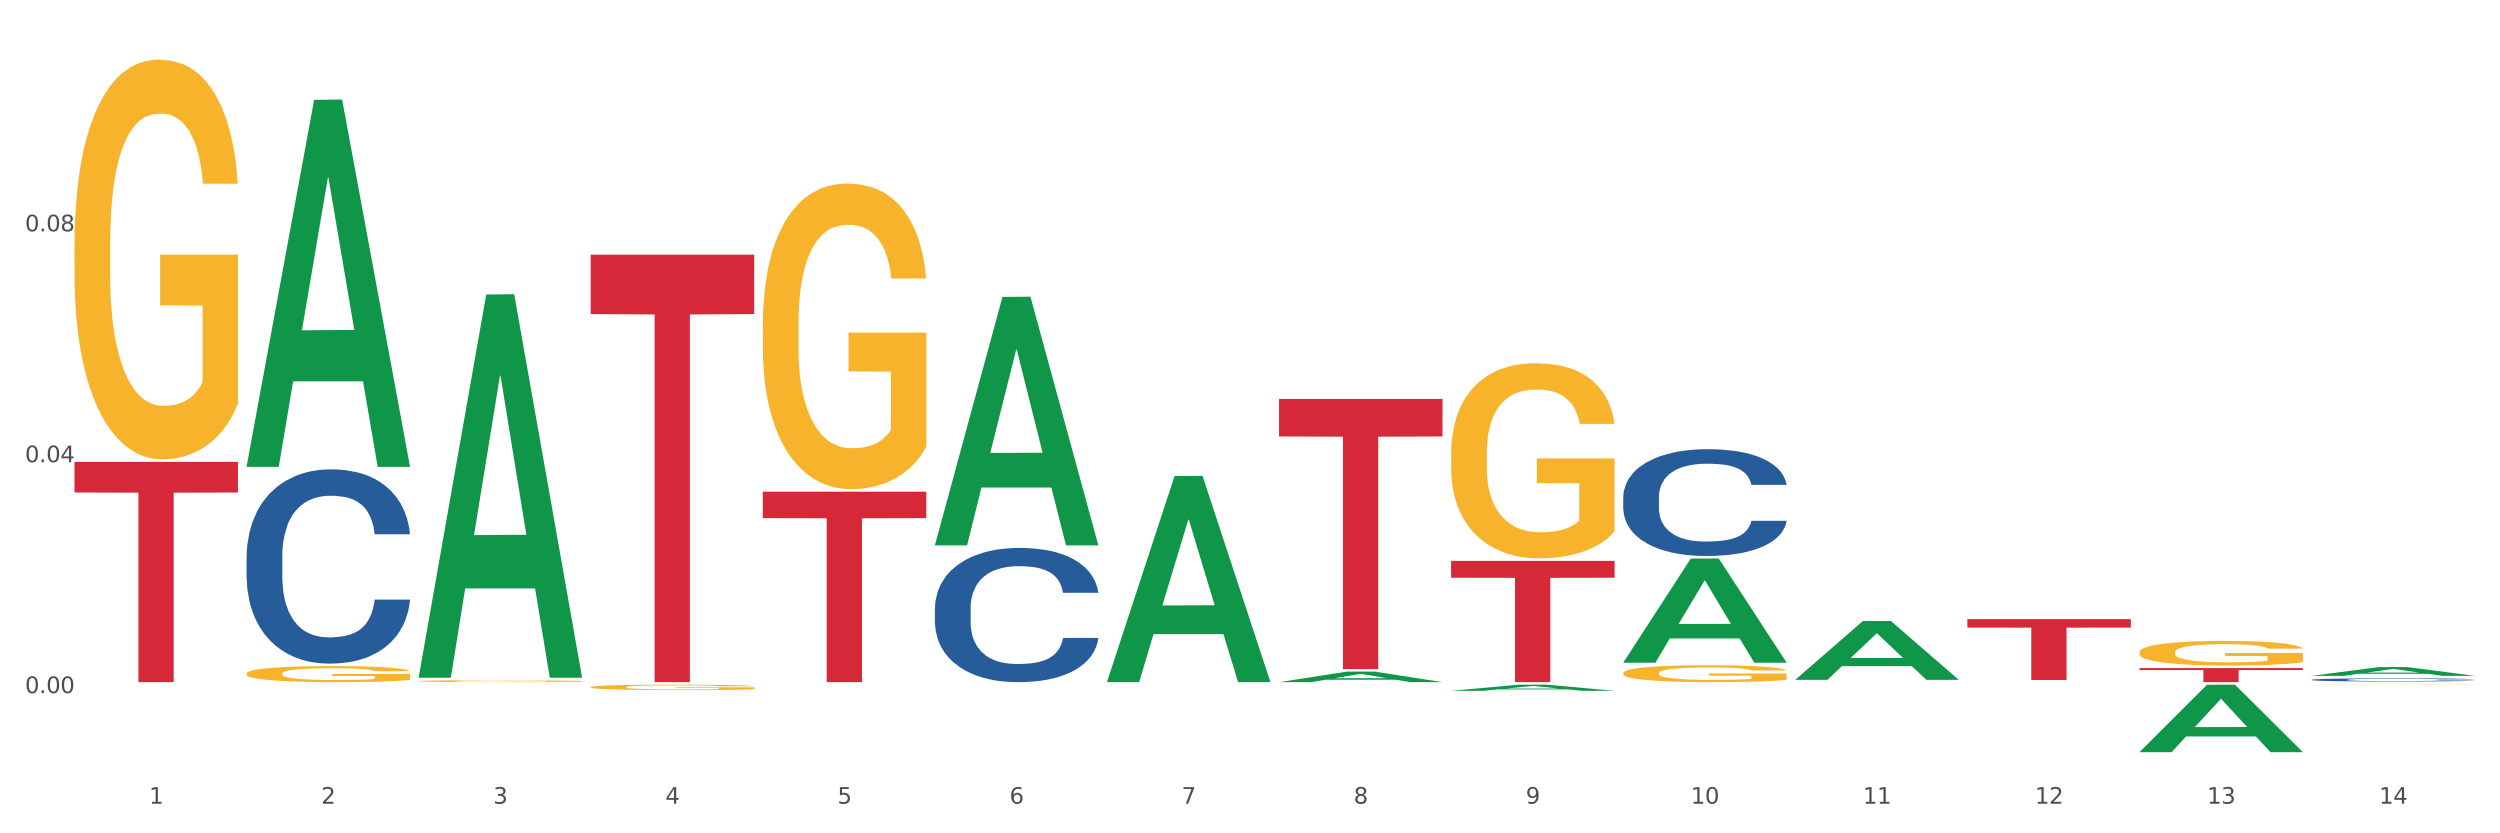<?xml version="1.0" encoding="utf-8" standalone="no"?>
<!DOCTYPE svg PUBLIC "-//W3C//DTD SVG 1.1//EN"
  "http://www.w3.org/Graphics/SVG/1.1/DTD/svg11.dtd">
<svg xmlns:xlink="http://www.w3.org/1999/xlink" width="1080pt" height="360pt" viewBox="0 0 1080 360" xmlns="http://www.w3.org/2000/svg" version="1.1">
 <rect x="0" y="0" width="1080" height="360" fill="#333333" stroke="none"/>
 <defs>
  <style type="text/css">*{stroke-linejoin: round; stroke-linecap: butt}</style>
 </defs>
 <g id="figure_1">
  <g id="patch_1">
   <path d="M 0 360 
L 1080 360 
L 1080 0 
L 0 0 
z
" style="fill: #ffffff; stroke: #ffffff; stroke-linejoin: miter"/>
  </g>
  <g id="axes_1">
   <g id="matplotlib.axis_1">
    <g id="xtick_1">
     <g id="text_1">
      <!-- 1 -->
      <g style="fill: #4d4d4d" transform="translate(64.432 347.204) scale(0.096 -0.096)">
       <defs>
        <path id="DejaVuSans-31" d="M 794 531 
L 1825 531 
L 1825 4091 
L 703 3866 
L 703 4441 
L 1819 4666 
L 2450 4666 
L 2450 531 
L 3481 531 
L 3481 0 
L 794 0 
L 794 531 
z
" transform="scale(0.016)"/>
       </defs>
       <use xlink:href="#DejaVuSans-31"/>
      </g>
     </g>
    </g>
    <g id="xtick_2">
     <g id="text_2">
      <!-- 2 -->
      <g style="fill: #4d4d4d" transform="translate(138.771 347.204) scale(0.096 -0.096)">
       <defs>
        <path id="DejaVuSans-32" d="M 1228 531 
L 3431 531 
L 3431 0 
L 469 0 
L 469 531 
Q 828 903 1448 1529 
Q 2069 2156 2228 2338 
Q 2531 2678 2651 2914 
Q 2772 3150 2772 3378 
Q 2772 3750 2511 3984 
Q 2250 4219 1831 4219 
Q 1534 4219 1204 4116 
Q 875 4013 500 3803 
L 500 4441 
Q 881 4594 1212 4672 
Q 1544 4750 1819 4750 
Q 2544 4750 2975 4387 
Q 3406 4025 3406 3419 
Q 3406 3131 3298 2873 
Q 3191 2616 2906 2266 
Q 2828 2175 2409 1742 
Q 1991 1309 1228 531 
z
" transform="scale(0.016)"/>
       </defs>
       <use xlink:href="#DejaVuSans-32"/>
      </g>
     </g>
    </g>
    <g id="xtick_3">
     <g id="text_3">
      <!-- 3 -->
      <g style="fill: #4d4d4d" transform="translate(213.109 347.204) scale(0.096 -0.096)">
       <defs>
        <path id="DejaVuSans-33" d="M 2597 2516 
Q 3050 2419 3304 2112 
Q 3559 1806 3559 1356 
Q 3559 666 3084 287 
Q 2609 -91 1734 -91 
Q 1441 -91 1130 -33 
Q 819 25 488 141 
L 488 750 
Q 750 597 1062 519 
Q 1375 441 1716 441 
Q 2309 441 2620 675 
Q 2931 909 2931 1356 
Q 2931 1769 2642 2001 
Q 2353 2234 1838 2234 
L 1294 2234 
L 1294 2753 
L 1863 2753 
Q 2328 2753 2575 2939 
Q 2822 3125 2822 3475 
Q 2822 3834 2567 4026 
Q 2313 4219 1838 4219 
Q 1578 4219 1281 4162 
Q 984 4106 628 3988 
L 628 4550 
Q 988 4650 1302 4700 
Q 1616 4750 1894 4750 
Q 2613 4750 3031 4423 
Q 3450 4097 3450 3541 
Q 3450 3153 3228 2886 
Q 3006 2619 2597 2516 
z
" transform="scale(0.016)"/>
       </defs>
       <use xlink:href="#DejaVuSans-33"/>
      </g>
     </g>
    </g>
    <g id="xtick_4">
     <g id="text_4">
      <!-- 4 -->
      <g style="fill: #4d4d4d" transform="translate(287.448 347.204) scale(0.096 -0.096)">
       <defs>
        <path id="DejaVuSans-34" d="M 2419 4116 
L 825 1625 
L 2419 1625 
L 2419 4116 
z
M 2253 4666 
L 3047 4666 
L 3047 1625 
L 3713 1625 
L 3713 1100 
L 3047 1100 
L 3047 0 
L 2419 0 
L 2419 1100 
L 313 1100 
L 313 1709 
L 2253 4666 
z
" transform="scale(0.016)"/>
       </defs>
       <use xlink:href="#DejaVuSans-34"/>
      </g>
     </g>
    </g>
    <g id="xtick_5">
     <g id="text_5">
      <!-- 5 -->
      <g style="fill: #4d4d4d" transform="translate(361.787 347.204) scale(0.096 -0.096)">
       <defs>
        <path id="DejaVuSans-35" d="M 691 4666 
L 3169 4666 
L 3169 4134 
L 1269 4134 
L 1269 2991 
Q 1406 3038 1543 3061 
Q 1681 3084 1819 3084 
Q 2600 3084 3056 2656 
Q 3513 2228 3513 1497 
Q 3513 744 3044 326 
Q 2575 -91 1722 -91 
Q 1428 -91 1123 -41 
Q 819 9 494 109 
L 494 744 
Q 775 591 1075 516 
Q 1375 441 1709 441 
Q 2250 441 2565 725 
Q 2881 1009 2881 1497 
Q 2881 1984 2565 2268 
Q 2250 2553 1709 2553 
Q 1456 2553 1204 2497 
Q 953 2441 691 2322 
L 691 4666 
z
" transform="scale(0.016)"/>
       </defs>
       <use xlink:href="#DejaVuSans-35"/>
      </g>
     </g>
    </g>
    <g id="xtick_6">
     <g id="text_6">
      <!-- 6 -->
      <g style="fill: #4d4d4d" transform="translate(436.125 347.204) scale(0.096 -0.096)">
       <defs>
        <path id="DejaVuSans-36" d="M 2113 2584 
Q 1688 2584 1439 2293 
Q 1191 2003 1191 1497 
Q 1191 994 1439 701 
Q 1688 409 2113 409 
Q 2538 409 2786 701 
Q 3034 994 3034 1497 
Q 3034 2003 2786 2293 
Q 2538 2584 2113 2584 
z
M 3366 4563 
L 3366 3988 
Q 3128 4100 2886 4159 
Q 2644 4219 2406 4219 
Q 1781 4219 1451 3797 
Q 1122 3375 1075 2522 
Q 1259 2794 1537 2939 
Q 1816 3084 2150 3084 
Q 2853 3084 3261 2657 
Q 3669 2231 3669 1497 
Q 3669 778 3244 343 
Q 2819 -91 2113 -91 
Q 1303 -91 875 529 
Q 447 1150 447 2328 
Q 447 3434 972 4092 
Q 1497 4750 2381 4750 
Q 2619 4750 2861 4703 
Q 3103 4656 3366 4563 
z
" transform="scale(0.016)"/>
       </defs>
       <use xlink:href="#DejaVuSans-36"/>
      </g>
     </g>
    </g>
    <g id="xtick_7">
     <g id="text_7">
      <!-- 7 -->
      <g style="fill: #4d4d4d" transform="translate(510.464 347.204) scale(0.096 -0.096)">
       <defs>
        <path id="DejaVuSans-37" d="M 525 4666 
L 3525 4666 
L 3525 4397 
L 1831 0 
L 1172 0 
L 2766 4134 
L 525 4134 
L 525 4666 
z
" transform="scale(0.016)"/>
       </defs>
       <use xlink:href="#DejaVuSans-37"/>
      </g>
     </g>
    </g>
    <g id="xtick_8">
     <g id="text_8">
      <!-- 8 -->
      <g style="fill: #4d4d4d" transform="translate(584.803 347.204) scale(0.096 -0.096)">
       <defs>
        <path id="DejaVuSans-38" d="M 2034 2216 
Q 1584 2216 1326 1975 
Q 1069 1734 1069 1313 
Q 1069 891 1326 650 
Q 1584 409 2034 409 
Q 2484 409 2743 651 
Q 3003 894 3003 1313 
Q 3003 1734 2745 1975 
Q 2488 2216 2034 2216 
z
M 1403 2484 
Q 997 2584 770 2862 
Q 544 3141 544 3541 
Q 544 4100 942 4425 
Q 1341 4750 2034 4750 
Q 2731 4750 3128 4425 
Q 3525 4100 3525 3541 
Q 3525 3141 3298 2862 
Q 3072 2584 2669 2484 
Q 3125 2378 3379 2068 
Q 3634 1759 3634 1313 
Q 3634 634 3220 271 
Q 2806 -91 2034 -91 
Q 1263 -91 848 271 
Q 434 634 434 1313 
Q 434 1759 690 2068 
Q 947 2378 1403 2484 
z
M 1172 3481 
Q 1172 3119 1398 2916 
Q 1625 2713 2034 2713 
Q 2441 2713 2670 2916 
Q 2900 3119 2900 3481 
Q 2900 3844 2670 4047 
Q 2441 4250 2034 4250 
Q 1625 4250 1398 4047 
Q 1172 3844 1172 3481 
z
" transform="scale(0.016)"/>
       </defs>
       <use xlink:href="#DejaVuSans-38"/>
      </g>
     </g>
    </g>
    <g id="xtick_9">
     <g id="text_9">
      <!-- 9 -->
      <g style="fill: #4d4d4d" transform="translate(659.142 347.204) scale(0.096 -0.096)">
       <defs>
        <path id="DejaVuSans-39" d="M 703 97 
L 703 672 
Q 941 559 1184 500 
Q 1428 441 1663 441 
Q 2288 441 2617 861 
Q 2947 1281 2994 2138 
Q 2813 1869 2534 1725 
Q 2256 1581 1919 1581 
Q 1219 1581 811 2004 
Q 403 2428 403 3163 
Q 403 3881 828 4315 
Q 1253 4750 1959 4750 
Q 2769 4750 3195 4129 
Q 3622 3509 3622 2328 
Q 3622 1225 3098 567 
Q 2575 -91 1691 -91 
Q 1453 -91 1209 -44 
Q 966 3 703 97 
z
M 1959 2075 
Q 2384 2075 2632 2365 
Q 2881 2656 2881 3163 
Q 2881 3666 2632 3958 
Q 2384 4250 1959 4250 
Q 1534 4250 1286 3958 
Q 1038 3666 1038 3163 
Q 1038 2656 1286 2365 
Q 1534 2075 1959 2075 
z
" transform="scale(0.016)"/>
       </defs>
       <use xlink:href="#DejaVuSans-39"/>
      </g>
     </g>
    </g>
    <g id="xtick_10">
     <g id="text_10">
      <!-- 10 -->
      <g style="fill: #4d4d4d" transform="translate(730.426 347.204) scale(0.096 -0.096)">
       <defs>
        <path id="DejaVuSans-30" d="M 2034 4250 
Q 1547 4250 1301 3770 
Q 1056 3291 1056 2328 
Q 1056 1369 1301 889 
Q 1547 409 2034 409 
Q 2525 409 2770 889 
Q 3016 1369 3016 2328 
Q 3016 3291 2770 3770 
Q 2525 4250 2034 4250 
z
M 2034 4750 
Q 2819 4750 3233 4129 
Q 3647 3509 3647 2328 
Q 3647 1150 3233 529 
Q 2819 -91 2034 -91 
Q 1250 -91 836 529 
Q 422 1150 422 2328 
Q 422 3509 836 4129 
Q 1250 4750 2034 4750 
z
" transform="scale(0.016)"/>
       </defs>
       <use xlink:href="#DejaVuSans-31"/>
       <use xlink:href="#DejaVuSans-30" transform="translate(63.623 0)"/>
      </g>
     </g>
    </g>
    <g id="xtick_11">
     <g id="text_11">
      <!-- 11 -->
      <g style="fill: #4d4d4d" transform="translate(804.765 347.204) scale(0.096 -0.096)">
       <use xlink:href="#DejaVuSans-31"/>
       <use xlink:href="#DejaVuSans-31" transform="translate(63.623 0)"/>
      </g>
     </g>
    </g>
    <g id="xtick_12">
     <g id="text_12">
      <!-- 12 -->
      <g style="fill: #4d4d4d" transform="translate(879.104 347.204) scale(0.096 -0.096)">
       <use xlink:href="#DejaVuSans-31"/>
       <use xlink:href="#DejaVuSans-32" transform="translate(63.623 0)"/>
      </g>
     </g>
    </g>
    <g id="xtick_13">
     <g id="text_13">
      <!-- 13 -->
      <g style="fill: #4d4d4d" transform="translate(953.442 347.204) scale(0.096 -0.096)">
       <use xlink:href="#DejaVuSans-31"/>
       <use xlink:href="#DejaVuSans-33" transform="translate(63.623 0)"/>
      </g>
     </g>
    </g>
    <g id="xtick_14">
     <g id="text_14">
      <!-- 14 -->
      <g style="fill: #4d4d4d" transform="translate(1027.781 347.204) scale(0.096 -0.096)">
       <use xlink:href="#DejaVuSans-31"/>
       <use xlink:href="#DejaVuSans-34" transform="translate(63.623 0)"/>
      </g>
     </g>
    </g>
    <g id="xtick_15"/>
    <g id="xtick_16"/>
    <g id="xtick_17"/>
    <g id="xtick_18"/>
    <g id="xtick_19"/>
    <g id="xtick_20"/>
    <g id="xtick_21"/>
    <g id="xtick_22"/>
    <g id="xtick_23"/>
    <g id="xtick_24"/>
    <g id="xtick_25"/>
    <g id="xtick_26"/>
    <g id="xtick_27"/>
   </g>
   <g id="matplotlib.axis_2">
    <g id="ytick_1">
     <g id="text_15">
      <!-- 0.00 -->
      <g style="fill: #4d4d4d" transform="translate(10.8 299.419) scale(0.096 -0.096)">
       <defs>
        <path id="DejaVuSans-2e" d="M 684 794 
L 1344 794 
L 1344 0 
L 684 0 
L 684 794 
z
" transform="scale(0.016)"/>
       </defs>
       <use xlink:href="#DejaVuSans-30"/>
       <use xlink:href="#DejaVuSans-2e" transform="translate(63.623 0)"/>
       <use xlink:href="#DejaVuSans-30" transform="translate(95.41 0)"/>
       <use xlink:href="#DejaVuSans-30" transform="translate(159.033 0)"/>
      </g>
     </g>
    </g>
    <g id="ytick_2">
     <g id="text_16">
      <!-- 0.04 -->
      <g style="fill: #4d4d4d" transform="translate(10.8 199.677) scale(0.096 -0.096)">
       <use xlink:href="#DejaVuSans-30"/>
       <use xlink:href="#DejaVuSans-2e" transform="translate(63.623 0)"/>
       <use xlink:href="#DejaVuSans-30" transform="translate(95.41 0)"/>
       <use xlink:href="#DejaVuSans-34" transform="translate(159.033 0)"/>
      </g>
     </g>
    </g>
    <g id="ytick_3">
     <g id="text_17">
      <!-- 0.08 -->
      <g style="fill: #4d4d4d" transform="translate(10.8 99.936) scale(0.096 -0.096)">
       <use xlink:href="#DejaVuSans-30"/>
       <use xlink:href="#DejaVuSans-2e" transform="translate(63.623 0)"/>
       <use xlink:href="#DejaVuSans-30" transform="translate(95.41 0)"/>
       <use xlink:href="#DejaVuSans-38" transform="translate(159.033 0)"/>
      </g>
     </g>
    </g>
    <g id="ytick_4"/>
    <g id="ytick_5"/>
    <g id="ytick_6"/>
   </g>
   <g id="PolyCollection_1">
    <path d="M 106.514 201.381 
L 106.587 201.232 
L 135.709 43.135 
L 147.795 42.986 
L 177.135 201.679 
L 163.157 201.679 
L 156.823 164.725 
L 126.754 164.725 
L 126.535 165.321 
L 120.42 201.679 
L 106.514 201.679 
L 106.514 201.381 
L 130.54 142.672 
L 153.037 142.523 
L 141.897 76.811 
L 141.752 76.513 
L 141.606 76.96 
L 130.467 142.523 
L 130.54 142.672 
L 106.514 201.381 
z
" clip-path="url(#p41d029bb01)" style="fill: #109648"/>
    <path d="M 849.901 267.466 
L 920.523 267.466 
L 920.523 271.12 
L 892.742 271.145 
L 892.742 293.764 
L 877.514 293.764 
L 877.514 271.145 
L 849.901 271.12 
L 849.901 267.49 
L 849.901 267.466 
z
" clip-path="url(#p41d029bb01)" style="fill: #d62839"/>
    <path d="M 626.885 242.299 
L 697.506 242.299 
L 697.506 249.58 
L 669.726 249.629 
L 669.726 294.692 
L 654.497 294.692 
L 654.497 249.629 
L 626.885 249.58 
L 626.885 242.348 
L 626.885 242.299 
z
" clip-path="url(#p41d029bb01)" style="fill: #d62839"/>
    <path d="M 552.546 172.328 
L 623.168 172.328 
L 623.168 188.549 
L 595.388 188.659 
L 595.388 289.057 
L 580.159 289.057 
L 580.159 188.659 
L 552.546 188.549 
L 552.546 172.437 
L 552.546 172.328 
z
" clip-path="url(#p41d029bb01)" style="fill: #d62839"/>
    <path d="M 329.53 212.393 
L 400.152 212.393 
L 400.152 223.829 
L 372.371 223.907 
L 372.371 294.692 
L 357.143 294.692 
L 357.143 223.907 
L 329.53 223.829 
L 329.53 212.47 
L 329.53 212.393 
z
" clip-path="url(#p41d029bb01)" style="fill: #d62839"/>
    <path d="M 255.191 110.008 
L 325.813 110.008 
L 325.813 135.673 
L 298.033 135.847 
L 298.033 294.692 
L 282.804 294.692 
L 282.804 135.847 
L 255.191 135.673 
L 255.191 110.182 
L 255.191 110.008 
z
" clip-path="url(#p41d029bb01)" style="fill: #d62839"/>
    <path d="M 32.175 199.534 
L 102.797 199.534 
L 102.797 212.758 
L 75.017 212.847 
L 75.017 294.692 
L 59.788 294.692 
L 59.788 212.847 
L 32.175 212.758 
L 32.175 199.623 
L 32.175 199.534 
z
" clip-path="url(#p41d029bb01)" style="fill: #d62839"/>
    <path d="M 106.514 240.469 
L 106.597 240.392 
L 106.597 238.246 
L 106.848 235.333 
L 107.766 229.968 
L 108.935 225.906 
L 110.938 221.154 
L 112.023 219.161 
L 113.442 216.938 
L 116.364 213.336 
L 119.703 210.27 
L 122.04 208.584 
L 123.794 207.511 
L 127.717 205.595 
L 129.971 204.752 
L 132.308 204.062 
L 134.312 203.602 
L 137.651 203.065 
L 140.322 202.835 
L 143.411 202.759 
L 145.998 202.835 
L 149.421 203.142 
L 154.43 204.062 
L 156.35 204.598 
L 158.937 205.518 
L 161.609 206.744 
L 163.779 207.971 
L 166.283 209.734 
L 168.871 212.033 
L 171.376 214.945 
L 173.129 217.628 
L 174.548 220.464 
L 175.8 223.913 
L 176.718 227.669 
L 177.135 230.811 
L 161.859 230.811 
L 161.442 227.975 
L 160.607 224.909 
L 159.772 222.84 
L 158.854 221.154 
L 157.435 219.238 
L 156.183 218.011 
L 154.096 216.555 
L 152.176 215.635 
L 150.59 215.099 
L 148.67 214.639 
L 144.579 214.179 
L 141.658 214.179 
L 139.821 214.332 
L 137.567 214.716 
L 135.647 215.252 
L 133.393 216.172 
L 131.64 217.168 
L 129.887 218.471 
L 128.886 219.391 
L 127.383 221.077 
L 126.381 222.457 
L 125.046 224.833 
L 124.294 226.519 
L 122.959 230.888 
L 122.374 234.107 
L 122.124 236.33 
L 121.957 238.782 
L 121.957 250.739 
L 122.458 256.105 
L 122.875 258.404 
L 123.543 261.01 
L 124.795 264.382 
L 126.632 267.678 
L 128.552 270.054 
L 130.138 271.51 
L 131.64 272.583 
L 133.143 273.427 
L 134.979 274.193 
L 136.482 274.653 
L 138.736 275.113 
L 141.407 275.343 
L 143.494 275.343 
L 147.751 274.959 
L 149.671 274.576 
L 151.508 274.04 
L 153.511 273.197 
L 155.097 272.277 
L 156.016 271.587 
L 157.518 270.131 
L 158.687 268.598 
L 159.689 266.835 
L 160.357 265.302 
L 161.108 263.003 
L 161.692 260.397 
L 161.859 259.017 
L 177.135 259.017 
L 176.802 261.776 
L 176.217 264.459 
L 175.049 268.061 
L 174.13 270.131 
L 172.711 272.66 
L 171.209 274.806 
L 169.122 277.182 
L 167.202 278.945 
L 165.198 280.478 
L 163.028 281.858 
L 159.104 283.774 
L 157.685 284.31 
L 154.68 285.23 
L 152.343 285.767 
L 148.92 286.303 
L 145.414 286.61 
L 141.741 286.686 
L 138.486 286.533 
L 134.896 286.073 
L 132.642 285.613 
L 130.138 284.924 
L 127.216 283.85 
L 124.461 282.547 
L 121.874 281.015 
L 119.453 279.252 
L 117.199 277.259 
L 114.277 273.963 
L 112.107 270.744 
L 110.521 267.755 
L 109.435 265.225 
L 108.35 262.006 
L 107.766 259.784 
L 106.848 254.418 
L 106.514 249.436 
L 106.514 240.469 
z
" clip-path="url(#p41d029bb01)" style="fill: #255c99"/>
    <path d="M 403.869 262.76 
L 403.952 262.707 
L 403.952 261.224 
L 404.202 259.212 
L 405.121 255.505 
L 406.289 252.698 
L 408.293 249.415 
L 409.378 248.038 
L 410.797 246.502 
L 413.719 244.013 
L 417.058 241.895 
L 419.395 240.73 
L 421.148 239.989 
L 425.072 238.665 
L 427.326 238.082 
L 429.663 237.606 
L 431.666 237.288 
L 435.006 236.917 
L 437.677 236.758 
L 440.766 236.705 
L 443.353 236.758 
L 446.776 236.97 
L 451.785 237.606 
L 453.704 237.976 
L 456.292 238.612 
L 458.964 239.459 
L 461.134 240.306 
L 463.638 241.524 
L 466.226 243.113 
L 468.73 245.125 
L 470.483 246.979 
L 471.903 248.938 
L 473.155 251.321 
L 474.073 253.916 
L 474.49 256.087 
L 459.214 256.087 
L 458.797 254.128 
L 457.962 252.01 
L 457.127 250.58 
L 456.209 249.415 
L 454.79 248.091 
L 453.538 247.244 
L 451.451 246.237 
L 449.531 245.602 
L 447.945 245.231 
L 446.025 244.914 
L 441.934 244.596 
L 439.012 244.596 
L 437.176 244.702 
L 434.922 244.967 
L 433.002 245.337 
L 430.748 245.973 
L 428.995 246.661 
L 427.242 247.561 
L 426.24 248.197 
L 424.738 249.362 
L 423.736 250.315 
L 422.401 251.957 
L 421.649 253.122 
L 420.314 256.14 
L 419.729 258.364 
L 419.479 259.9 
L 419.312 261.595 
L 419.312 269.856 
L 419.813 273.563 
L 420.23 275.151 
L 420.898 276.952 
L 422.15 279.282 
L 423.987 281.559 
L 425.907 283.2 
L 427.493 284.207 
L 428.995 284.948 
L 430.498 285.53 
L 432.334 286.06 
L 433.837 286.378 
L 436.091 286.695 
L 438.762 286.854 
L 440.849 286.854 
L 445.106 286.59 
L 447.026 286.325 
L 448.863 285.954 
L 450.866 285.372 
L 452.452 284.736 
L 453.371 284.26 
L 454.873 283.253 
L 456.042 282.194 
L 457.044 280.976 
L 457.711 279.917 
L 458.463 278.329 
L 459.047 276.528 
L 459.214 275.575 
L 474.49 275.575 
L 474.156 277.481 
L 473.572 279.335 
L 472.403 281.824 
L 471.485 283.253 
L 470.066 285.001 
L 468.563 286.484 
L 466.477 288.125 
L 464.557 289.343 
L 462.553 290.402 
L 460.383 291.356 
L 456.459 292.679 
L 455.04 293.05 
L 452.035 293.686 
L 449.698 294.056 
L 446.275 294.427 
L 442.769 294.639 
L 439.096 294.692 
L 435.84 294.586 
L 432.251 294.268 
L 429.997 293.95 
L 427.493 293.474 
L 424.571 292.732 
L 421.816 291.832 
L 419.228 290.773 
L 416.808 289.555 
L 414.554 288.178 
L 411.632 285.901 
L 409.462 283.677 
L 407.875 281.612 
L 406.79 279.864 
L 405.705 277.64 
L 405.121 276.104 
L 404.202 272.397 
L 403.869 268.955 
L 403.869 262.76 
z
" clip-path="url(#p41d029bb01)" style="fill: #255c99"/>
    <path d="M 701.223 214.779 
L 701.307 214.737 
L 701.307 213.557 
L 701.557 211.956 
L 702.476 209.007 
L 703.644 206.774 
L 705.648 204.162 
L 706.733 203.067 
L 708.152 201.845 
L 711.074 199.865 
L 714.413 198.18 
L 716.75 197.253 
L 718.503 196.664 
L 722.427 195.61 
L 724.681 195.147 
L 727.018 194.768 
L 729.021 194.515 
L 732.36 194.22 
L 735.032 194.094 
L 738.12 194.052 
L 740.708 194.094 
L 744.131 194.262 
L 749.139 194.768 
L 751.059 195.063 
L 753.647 195.568 
L 756.318 196.242 
L 758.489 196.916 
L 760.993 197.885 
L 763.581 199.149 
L 766.085 200.75 
L 767.838 202.224 
L 769.257 203.783 
L 770.51 205.679 
L 771.428 207.743 
L 771.845 209.47 
L 756.569 209.47 
L 756.151 207.912 
L 755.317 206.227 
L 754.482 205.089 
L 753.564 204.162 
L 752.145 203.109 
L 750.892 202.435 
L 748.805 201.635 
L 746.885 201.129 
L 745.299 200.834 
L 743.379 200.581 
L 739.289 200.329 
L 736.367 200.329 
L 734.531 200.413 
L 732.277 200.624 
L 730.357 200.918 
L 728.103 201.424 
L 726.35 201.972 
L 724.597 202.688 
L 723.595 203.193 
L 722.093 204.12 
L 721.091 204.879 
L 719.755 206.184 
L 719.004 207.111 
L 717.668 209.513 
L 717.084 211.282 
L 716.834 212.504 
L 716.667 213.852 
L 716.667 220.424 
L 717.168 223.373 
L 717.585 224.637 
L 718.253 226.069 
L 719.505 227.923 
L 721.341 229.734 
L 723.261 231.04 
L 724.847 231.841 
L 726.35 232.43 
L 727.853 232.894 
L 729.689 233.315 
L 731.192 233.568 
L 733.446 233.821 
L 736.117 233.947 
L 738.204 233.947 
L 742.461 233.736 
L 744.381 233.526 
L 746.218 233.231 
L 748.221 232.767 
L 749.807 232.262 
L 750.725 231.883 
L 752.228 231.082 
L 753.397 230.24 
L 754.398 229.271 
L 755.066 228.428 
L 755.818 227.164 
L 756.402 225.732 
L 756.569 224.974 
L 771.845 224.974 
L 771.511 226.49 
L 770.927 227.965 
L 769.758 229.945 
L 768.84 231.082 
L 767.421 232.473 
L 765.918 233.652 
L 763.831 234.958 
L 761.911 235.927 
L 759.908 236.77 
L 757.738 237.528 
L 753.814 238.581 
L 752.395 238.876 
L 749.39 239.382 
L 747.052 239.676 
L 743.63 239.971 
L 740.124 240.14 
L 736.451 240.182 
L 733.195 240.098 
L 729.606 239.845 
L 727.352 239.592 
L 724.847 239.213 
L 721.926 238.623 
L 719.171 237.907 
L 716.583 237.064 
L 714.162 236.096 
L 711.908 235 
L 708.987 233.189 
L 706.816 231.419 
L 705.23 229.776 
L 704.145 228.386 
L 703.06 226.617 
L 702.476 225.395 
L 701.557 222.446 
L 701.223 219.708 
L 701.223 214.779 
z
" clip-path="url(#p41d029bb01)" style="fill: #255c99"/>
    <path d="M 998.578 293.655 
L 998.662 293.654 
L 998.662 293.619 
L 998.912 293.572 
L 999.83 293.485 
L 1000.999 293.419 
L 1003.003 293.341 
L 1004.088 293.309 
L 1005.507 293.273 
L 1008.429 293.214 
L 1011.768 293.164 
L 1014.105 293.137 
L 1015.858 293.12 
L 1019.781 293.088 
L 1022.035 293.075 
L 1024.373 293.063 
L 1026.376 293.056 
L 1029.715 293.047 
L 1032.387 293.044 
L 1035.475 293.042 
L 1038.063 293.044 
L 1041.486 293.049 
L 1046.494 293.063 
L 1048.414 293.072 
L 1051.002 293.087 
L 1053.673 293.107 
L 1055.844 293.127 
L 1058.348 293.156 
L 1060.936 293.193 
L 1063.44 293.24 
L 1065.193 293.284 
L 1066.612 293.33 
L 1067.864 293.386 
L 1068.783 293.447 
L 1069.2 293.498 
L 1053.924 293.498 
L 1053.506 293.452 
L 1052.671 293.402 
L 1051.837 293.369 
L 1050.918 293.341 
L 1049.499 293.31 
L 1048.247 293.29 
L 1046.16 293.267 
L 1044.24 293.252 
L 1042.654 293.243 
L 1040.734 293.235 
L 1036.644 293.228 
L 1033.722 293.228 
L 1031.886 293.23 
L 1029.632 293.237 
L 1027.712 293.245 
L 1025.458 293.26 
L 1023.705 293.277 
L 1021.952 293.298 
L 1020.95 293.313 
L 1019.448 293.34 
L 1018.446 293.363 
L 1017.11 293.401 
L 1016.359 293.429 
L 1015.023 293.5 
L 1014.439 293.552 
L 1014.188 293.588 
L 1014.022 293.628 
L 1014.022 293.822 
L 1014.522 293.91 
L 1014.94 293.947 
L 1015.608 293.989 
L 1016.86 294.044 
L 1018.696 294.098 
L 1020.616 294.136 
L 1022.202 294.16 
L 1023.705 294.178 
L 1025.207 294.191 
L 1027.044 294.204 
L 1028.547 294.211 
L 1030.8 294.219 
L 1033.472 294.222 
L 1035.559 294.222 
L 1039.816 294.216 
L 1041.736 294.21 
L 1043.572 294.201 
L 1045.576 294.188 
L 1047.162 294.173 
L 1048.08 294.161 
L 1049.583 294.138 
L 1050.752 294.113 
L 1051.753 294.084 
L 1052.421 294.059 
L 1053.172 294.022 
L 1053.757 293.979 
L 1053.924 293.957 
L 1069.2 293.957 
L 1068.866 294.002 
L 1068.282 294.045 
L 1067.113 294.104 
L 1066.195 294.138 
L 1064.776 294.179 
L 1063.273 294.214 
L 1061.186 294.252 
L 1059.266 294.281 
L 1057.263 294.306 
L 1055.092 294.328 
L 1051.169 294.36 
L 1049.75 294.368 
L 1046.745 294.383 
L 1044.407 294.392 
L 1040.985 294.401 
L 1037.479 294.406 
L 1033.806 294.407 
L 1030.55 294.404 
L 1026.96 294.397 
L 1024.707 294.389 
L 1022.202 294.378 
L 1019.281 294.361 
L 1016.526 294.34 
L 1013.938 294.315 
L 1011.517 294.286 
L 1009.263 294.254 
L 1006.342 294.2 
L 1004.171 294.148 
L 1002.585 294.099 
L 1001.5 294.058 
L 1000.415 294.006 
L 999.83 293.969 
L 998.912 293.882 
L 998.578 293.801 
L 998.578 293.655 
z
" clip-path="url(#p41d029bb01)" style="fill: #255c99"/>
    <path d="M 998.578 295.812 
L 998.662 295.812 
L 998.662 295.809 
L 998.828 295.807 
L 999.662 295.801 
L 1000.913 295.796 
L 1001.83 295.793 
L 1002.747 295.791 
L 1003.831 295.789 
L 1005.165 295.787 
L 1007.583 295.783 
L 1009.084 295.782 
L 1010.918 295.78 
L 1014.253 295.777 
L 1016.671 295.776 
L 1019.173 295.775 
L 1023.258 295.773 
L 1025.926 295.773 
L 1028.761 295.772 
L 1032.18 295.772 
L 1034.765 295.772 
L 1040.434 295.772 
L 1045.27 295.773 
L 1047.605 295.773 
L 1050.607 295.774 
L 1052.191 295.775 
L 1054.775 295.776 
L 1057.444 295.778 
L 1059.278 295.779 
L 1062.029 295.782 
L 1064.114 295.785 
L 1066.032 295.788 
L 1067.032 295.79 
L 1067.783 295.792 
L 1068.45 295.795 
L 1069.117 295.799 
L 1054.108 295.799 
L 1053.525 295.796 
L 1052.608 295.793 
L 1051.274 295.791 
L 1050.106 295.789 
L 1048.105 295.787 
L 1046.271 295.786 
L 1044.353 295.785 
L 1042.019 295.784 
L 1040.184 295.784 
L 1037.599 295.784 
L 1032.513 295.784 
L 1029.095 295.784 
L 1026.76 295.785 
L 1025.259 295.786 
L 1023.925 295.787 
L 1022.425 295.788 
L 1020.674 295.789 
L 1019.423 295.791 
L 1018.172 295.793 
L 1017.172 295.795 
L 1016.255 295.797 
L 1015.504 295.799 
L 1014.92 295.802 
L 1014.42 295.805 
L 1014.003 295.81 
L 1014.003 295.821 
L 1014.17 295.823 
L 1014.587 295.826 
L 1015.087 295.829 
L 1015.921 295.832 
L 1016.671 295.834 
L 1018.089 295.837 
L 1019.673 295.839 
L 1020.924 295.841 
L 1022.174 295.842 
L 1024.342 295.844 
L 1026.76 295.845 
L 1028.845 295.846 
L 1031.68 295.847 
L 1033.597 295.847 
L 1035.265 295.847 
L 1039.35 295.847 
L 1042.269 295.847 
L 1045.52 295.846 
L 1048.022 295.846 
L 1050.106 295.845 
L 1052.441 295.843 
L 1053.942 295.842 
L 1053.942 295.825 
L 1035.598 295.825 
L 1035.598 295.814 
L 1069.2 295.814 
L 1069.2 295.847 
L 1067.783 295.848 
L 1066.198 295.85 
L 1064.531 295.851 
L 1062.029 295.853 
L 1059.028 295.855 
L 1056.36 295.856 
L 1053.525 295.857 
L 1050.19 295.857 
L 1045.854 295.858 
L 1043.186 295.859 
L 1039.851 295.859 
L 1035.932 295.859 
L 1032.513 295.859 
L 1029.178 295.858 
L 1025.676 295.858 
L 1022.258 295.857 
L 1019.673 295.856 
L 1017.088 295.854 
L 1014.337 295.853 
L 1012.169 295.851 
L 1010.501 295.85 
L 1008.667 295.848 
L 1006.666 295.845 
L 1005.165 295.843 
L 1003.831 295.841 
L 1002.414 295.838 
L 1001.413 295.836 
L 1000.413 295.833 
L 999.829 295.83 
L 999.162 295.827 
L 998.662 295.822 
L 998.578 295.812 
z
" clip-path="url(#p41d029bb01)" style="fill: #f7b32b"/>
    <path d="M 924.24 281.804 
L 924.323 281.794 
L 924.323 281.444 
L 924.49 281.143 
L 925.323 280.413 
L 926.574 279.81 
L 927.491 279.489 
L 928.408 279.227 
L 929.492 278.964 
L 930.826 278.692 
L 933.244 278.293 
L 934.745 278.089 
L 936.58 277.875 
L 939.915 277.564 
L 942.333 277.388 
L 944.834 277.243 
L 948.92 277.067 
L 951.588 276.99 
L 954.423 276.931 
L 957.841 276.892 
L 960.426 276.883 
L 966.096 276.912 
L 970.932 276.999 
L 973.266 277.067 
L 976.268 277.184 
L 977.852 277.262 
L 980.437 277.418 
L 983.105 277.622 
L 984.939 277.797 
L 987.691 278.128 
L 989.775 278.458 
L 991.693 278.867 
L 992.693 279.149 
L 993.444 279.412 
L 994.111 279.713 
L 994.778 280.19 
L 979.77 280.19 
L 979.186 279.849 
L 978.269 279.528 
L 976.935 279.217 
L 975.768 279.022 
L 973.766 278.779 
L 971.932 278.624 
L 970.014 278.507 
L 967.68 278.41 
L 965.845 278.361 
L 963.261 278.322 
L 958.175 278.332 
L 954.756 278.41 
L 952.422 278.507 
L 950.921 278.595 
L 949.587 278.692 
L 948.086 278.828 
L 946.335 279.032 
L 945.084 279.217 
L 943.834 279.45 
L 942.833 279.684 
L 941.916 279.956 
L 941.165 280.248 
L 940.582 280.549 
L 940.081 280.919 
L 939.665 281.532 
L 939.665 282.864 
L 939.831 283.166 
L 940.248 283.565 
L 940.749 283.866 
L 941.582 284.226 
L 942.333 284.469 
L 943.75 284.819 
L 945.334 285.111 
L 946.585 285.296 
L 947.836 285.452 
L 950.004 285.666 
L 952.422 285.841 
L 954.506 285.948 
L 957.341 286.045 
L 959.259 286.084 
L 960.926 286.103 
L 965.012 286.103 
L 967.93 286.074 
L 971.182 286.006 
L 973.683 285.918 
L 975.768 285.811 
L 978.102 285.636 
L 979.603 285.471 
L 979.603 283.438 
L 961.26 283.428 
L 961.26 282.077 
L 994.861 282.077 
L 994.861 286.045 
L 993.444 286.249 
L 991.86 286.434 
L 990.192 286.599 
L 987.691 286.803 
L 984.689 286.998 
L 982.021 287.134 
L 979.186 287.251 
L 975.851 287.358 
L 971.515 287.455 
L 968.847 287.494 
L 965.512 287.523 
L 961.593 287.533 
L 958.175 287.513 
L 954.84 287.465 
L 951.338 287.377 
L 947.919 287.251 
L 945.334 287.124 
L 942.75 286.969 
L 939.998 286.765 
L 937.83 286.57 
L 936.163 286.395 
L 934.328 286.171 
L 932.327 285.879 
L 930.826 285.617 
L 929.492 285.345 
L 928.075 284.994 
L 927.074 284.693 
L 926.074 284.314 
L 925.49 284.031 
L 924.823 283.594 
L 924.323 282.981 
L 924.24 281.804 
z
" clip-path="url(#p41d029bb01)" style="fill: #f7b32b"/>
    <path d="M 701.223 290.762 
L 701.307 290.755 
L 701.307 290.515 
L 701.474 290.308 
L 702.307 289.808 
L 703.558 289.394 
L 704.475 289.174 
L 705.392 288.994 
L 706.476 288.814 
L 707.81 288.627 
L 710.228 288.353 
L 711.729 288.213 
L 713.563 288.066 
L 716.899 287.853 
L 719.317 287.733 
L 721.818 287.633 
L 725.903 287.513 
L 728.572 287.459 
L 731.406 287.419 
L 734.825 287.393 
L 737.41 287.386 
L 743.08 287.406 
L 747.915 287.466 
L 750.25 287.513 
L 753.252 287.593 
L 754.836 287.646 
L 757.421 287.753 
L 760.089 287.893 
L 761.923 288.013 
L 764.675 288.24 
L 766.759 288.467 
L 768.677 288.747 
L 769.677 288.941 
L 770.428 289.121 
L 771.095 289.327 
L 771.762 289.654 
L 756.754 289.654 
L 756.17 289.421 
L 755.253 289.201 
L 753.919 288.987 
L 752.751 288.854 
L 750.75 288.687 
L 748.916 288.58 
L 746.998 288.5 
L 744.664 288.433 
L 742.829 288.4 
L 740.245 288.373 
L 735.159 288.38 
L 731.74 288.433 
L 729.405 288.5 
L 727.905 288.56 
L 726.571 288.627 
L 725.07 288.72 
L 723.319 288.86 
L 722.068 288.987 
L 720.817 289.147 
L 719.817 289.307 
L 718.9 289.494 
L 718.149 289.694 
L 717.566 289.901 
L 717.065 290.155 
L 716.648 290.575 
L 716.648 291.489 
L 716.815 291.696 
L 717.232 291.97 
L 717.732 292.176 
L 718.566 292.423 
L 719.317 292.59 
L 720.734 292.83 
L 722.318 293.03 
L 723.569 293.157 
L 724.82 293.264 
L 726.987 293.411 
L 729.405 293.531 
L 731.49 293.604 
L 734.325 293.671 
L 736.242 293.698 
L 737.91 293.711 
L 741.996 293.711 
L 744.914 293.691 
L 748.166 293.644 
L 750.667 293.584 
L 752.751 293.511 
L 755.086 293.391 
L 756.587 293.277 
L 756.587 291.883 
L 738.244 291.876 
L 738.244 290.949 
L 771.845 290.949 
L 771.845 293.671 
L 770.428 293.811 
L 768.844 293.938 
L 767.176 294.051 
L 764.675 294.191 
L 761.673 294.325 
L 759.005 294.418 
L 756.17 294.498 
L 752.835 294.572 
L 748.499 294.638 
L 745.831 294.665 
L 742.496 294.685 
L 738.577 294.692 
L 735.159 294.678 
L 731.823 294.645 
L 728.321 294.585 
L 724.903 294.498 
L 722.318 294.412 
L 719.733 294.305 
L 716.982 294.165 
L 714.814 294.031 
L 713.147 293.911 
L 711.312 293.758 
L 709.311 293.558 
L 707.81 293.377 
L 706.476 293.191 
L 705.059 292.95 
L 704.058 292.744 
L 703.058 292.483 
L 702.474 292.29 
L 701.807 291.99 
L 701.307 291.569 
L 701.223 290.762 
z
" clip-path="url(#p41d029bb01)" style="fill: #f7b32b"/>
    <path d="M 626.885 195.877 
L 626.968 195.8 
L 626.968 193.029 
L 627.135 190.643 
L 627.969 184.869 
L 629.219 180.097 
L 630.136 177.556 
L 631.054 175.478 
L 632.138 173.399 
L 633.472 171.244 
L 635.89 168.088 
L 637.39 166.471 
L 639.225 164.778 
L 642.56 162.314 
L 644.978 160.929 
L 647.479 159.774 
L 651.565 158.388 
L 654.233 157.772 
L 657.068 157.311 
L 660.486 157.003 
L 663.071 156.926 
L 668.741 157.157 
L 673.577 157.849 
L 675.911 158.388 
L 678.913 159.312 
L 680.497 159.928 
L 683.082 161.16 
L 685.75 162.776 
L 687.584 164.162 
L 690.336 166.779 
L 692.42 169.396 
L 694.338 172.63 
L 695.339 174.862 
L 696.089 176.94 
L 696.756 179.327 
L 697.423 183.099 
L 682.415 183.099 
L 681.831 180.404 
L 680.914 177.864 
L 679.58 175.401 
L 678.413 173.861 
L 676.412 171.937 
L 674.577 170.705 
L 672.66 169.781 
L 670.325 169.011 
L 668.491 168.627 
L 665.906 168.319 
L 660.82 168.396 
L 657.401 169.011 
L 655.067 169.781 
L 653.566 170.474 
L 652.232 171.244 
L 650.731 172.322 
L 648.98 173.938 
L 647.729 175.401 
L 646.479 177.248 
L 645.478 179.096 
L 644.561 181.251 
L 643.811 183.561 
L 643.227 185.947 
L 642.727 188.872 
L 642.31 193.722 
L 642.31 204.268 
L 642.476 206.655 
L 642.893 209.811 
L 643.394 212.197 
L 644.227 215.045 
L 644.978 216.97 
L 646.395 219.741 
L 647.979 222.051 
L 649.23 223.513 
L 650.481 224.745 
L 652.649 226.438 
L 655.067 227.824 
L 657.151 228.671 
L 659.986 229.441 
L 661.904 229.749 
L 663.571 229.903 
L 667.657 229.903 
L 670.575 229.672 
L 673.827 229.133 
L 676.328 228.44 
L 678.413 227.593 
L 680.747 226.207 
L 682.248 224.899 
L 682.248 208.81 
L 663.905 208.733 
L 663.905 198.033 
L 697.506 198.033 
L 697.506 229.441 
L 696.089 231.057 
L 694.505 232.52 
L 692.837 233.828 
L 690.336 235.445 
L 687.334 236.985 
L 684.666 238.062 
L 681.831 238.986 
L 678.496 239.833 
L 674.16 240.603 
L 671.492 240.911 
L 668.157 241.142 
L 664.238 241.219 
L 660.82 241.065 
L 657.485 240.68 
L 653.983 239.987 
L 650.564 238.986 
L 647.979 237.985 
L 645.395 236.754 
L 642.643 235.137 
L 640.475 233.598 
L 638.808 232.212 
L 636.974 230.441 
L 634.972 228.132 
L 633.472 226.054 
L 632.138 223.898 
L 630.72 221.127 
L 629.72 218.74 
L 628.719 215.738 
L 628.135 213.506 
L 627.468 210.042 
L 626.968 205.192 
L 626.885 195.877 
z
" clip-path="url(#p41d029bb01)" style="fill: #f7b32b"/>
    <path d="M 329.53 140.305 
L 329.613 140.184 
L 329.613 135.844 
L 329.78 132.107 
L 330.614 123.065 
L 331.864 115.591 
L 332.782 111.612 
L 333.699 108.357 
L 334.783 105.102 
L 336.117 101.727 
L 338.535 96.784 
L 340.036 94.252 
L 341.87 91.6 
L 345.205 87.742 
L 347.623 85.572 
L 350.124 83.764 
L 354.21 81.594 
L 356.878 80.629 
L 359.713 79.906 
L 363.131 79.424 
L 365.716 79.303 
L 371.386 79.665 
L 376.222 80.75 
L 378.557 81.594 
L 381.558 83.04 
L 383.142 84.005 
L 385.727 85.934 
L 388.395 88.465 
L 390.23 90.635 
L 392.981 94.734 
L 395.066 98.833 
L 396.983 103.897 
L 397.984 107.393 
L 398.734 110.648 
L 399.401 114.385 
L 400.068 120.292 
L 385.06 120.292 
L 384.476 116.073 
L 383.559 112.094 
L 382.225 108.237 
L 381.058 105.826 
L 379.057 102.812 
L 377.222 100.883 
L 375.305 99.436 
L 372.97 98.23 
L 371.136 97.628 
L 368.551 97.145 
L 363.465 97.266 
L 360.046 98.23 
L 357.712 99.436 
L 356.211 100.521 
L 354.877 101.727 
L 353.376 103.414 
L 351.625 105.946 
L 350.375 108.237 
L 349.124 111.13 
L 348.123 114.023 
L 347.206 117.399 
L 346.456 121.016 
L 345.872 124.753 
L 345.372 129.334 
L 344.955 136.929 
L 344.955 153.445 
L 345.122 157.183 
L 345.539 162.125 
L 346.039 165.863 
L 346.873 170.323 
L 347.623 173.337 
L 349.04 177.677 
L 350.625 181.294 
L 351.875 183.585 
L 353.126 185.513 
L 355.294 188.166 
L 357.712 190.336 
L 359.796 191.662 
L 362.631 192.867 
L 364.549 193.35 
L 366.216 193.591 
L 370.302 193.591 
L 373.22 193.229 
L 376.472 192.385 
L 378.973 191.3 
L 381.058 189.974 
L 383.392 187.804 
L 384.893 185.755 
L 384.893 160.558 
L 366.55 160.438 
L 366.55 143.68 
L 400.152 143.68 
L 400.152 192.867 
L 398.734 195.399 
L 397.15 197.69 
L 395.482 199.739 
L 392.981 202.271 
L 389.979 204.682 
L 387.311 206.37 
L 384.476 207.816 
L 381.141 209.142 
L 376.806 210.348 
L 374.137 210.83 
L 370.802 211.192 
L 366.884 211.313 
L 363.465 211.071 
L 360.13 210.469 
L 356.628 209.384 
L 353.209 207.816 
L 350.625 206.249 
L 348.04 204.32 
L 345.288 201.789 
L 343.121 199.377 
L 341.453 197.207 
L 339.619 194.435 
L 337.618 190.818 
L 336.117 187.563 
L 334.783 184.187 
L 333.365 179.847 
L 332.365 176.11 
L 331.364 171.408 
L 330.781 167.912 
L 330.113 162.487 
L 329.613 154.892 
L 329.53 140.305 
z
" clip-path="url(#p41d029bb01)" style="fill: #f7b32b"/>
    <path d="M 255.191 296.862 
L 255.275 296.86 
L 255.275 296.782 
L 255.441 296.716 
L 256.275 296.554 
L 257.526 296.42 
L 258.443 296.349 
L 259.36 296.291 
L 260.444 296.233 
L 261.778 296.173 
L 264.196 296.084 
L 265.697 296.039 
L 267.531 295.992 
L 270.866 295.923 
L 273.284 295.884 
L 275.786 295.852 
L 279.871 295.813 
L 282.539 295.796 
L 285.374 295.783 
L 288.793 295.774 
L 291.377 295.772 
L 297.047 295.778 
L 301.883 295.798 
L 304.218 295.813 
L 307.219 295.839 
L 308.804 295.856 
L 311.388 295.89 
L 314.057 295.936 
L 315.891 295.974 
L 318.642 296.048 
L 320.727 296.121 
L 322.645 296.211 
L 323.645 296.274 
L 324.395 296.332 
L 325.062 296.399 
L 325.73 296.504 
L 310.721 296.504 
L 310.138 296.429 
L 309.221 296.358 
L 307.886 296.289 
L 306.719 296.246 
L 304.718 296.192 
L 302.884 296.158 
L 300.966 296.132 
L 298.631 296.11 
L 296.797 296.099 
L 294.212 296.091 
L 289.126 296.093 
L 285.708 296.11 
L 283.373 296.132 
L 281.872 296.151 
L 280.538 296.173 
L 279.037 296.203 
L 277.286 296.248 
L 276.036 296.289 
L 274.785 296.341 
L 273.785 296.392 
L 272.867 296.453 
L 272.117 296.517 
L 271.533 296.584 
L 271.033 296.666 
L 270.616 296.802 
L 270.616 297.097 
L 270.783 297.164 
L 271.2 297.252 
L 271.7 297.319 
L 272.534 297.399 
L 273.284 297.453 
L 274.702 297.53 
L 276.286 297.595 
L 277.537 297.636 
L 278.787 297.67 
L 280.955 297.718 
L 283.373 297.756 
L 285.458 297.78 
L 288.292 297.802 
L 290.21 297.81 
L 291.878 297.815 
L 295.963 297.815 
L 298.882 297.808 
L 302.133 297.793 
L 304.635 297.774 
L 306.719 297.75 
L 309.054 297.711 
L 310.555 297.675 
L 310.555 297.224 
L 292.211 297.222 
L 292.211 296.922 
L 325.813 296.922 
L 325.813 297.802 
L 324.395 297.847 
L 322.811 297.888 
L 321.144 297.924 
L 318.642 297.97 
L 315.641 298.013 
L 312.973 298.043 
L 310.138 298.069 
L 306.803 298.093 
L 302.467 298.114 
L 299.799 298.123 
L 296.464 298.129 
L 292.545 298.131 
L 289.126 298.127 
L 285.791 298.116 
L 282.289 298.097 
L 278.871 298.069 
L 276.286 298.041 
L 273.701 298.006 
L 270.95 297.961 
L 268.782 297.918 
L 267.114 297.879 
L 265.28 297.83 
L 263.279 297.765 
L 261.778 297.707 
L 260.444 297.646 
L 259.027 297.569 
L 258.026 297.502 
L 257.025 297.418 
L 256.442 297.356 
L 255.775 297.259 
L 255.275 297.123 
L 255.191 296.862 
z
" clip-path="url(#p41d029bb01)" style="fill: #f7b32b"/>
    <path d="M 180.852 294.244 
L 180.936 294.244 
L 180.936 294.216 
L 181.103 294.193 
L 181.936 294.136 
L 183.187 294.089 
L 184.104 294.063 
L 185.021 294.043 
L 186.105 294.022 
L 187.439 294.001 
L 189.857 293.97 
L 191.358 293.954 
L 193.192 293.937 
L 196.528 293.913 
L 198.946 293.899 
L 201.447 293.888 
L 205.533 293.874 
L 208.201 293.868 
L 211.036 293.864 
L 214.454 293.861 
L 217.039 293.86 
L 222.709 293.862 
L 227.545 293.869 
L 229.879 293.874 
L 232.881 293.883 
L 234.465 293.89 
L 237.05 293.902 
L 239.718 293.918 
L 241.552 293.931 
L 244.304 293.957 
L 246.388 293.983 
L 248.306 294.015 
L 249.306 294.037 
L 250.057 294.057 
L 250.724 294.081 
L 251.391 294.118 
L 236.383 294.118 
L 235.799 294.092 
L 234.882 294.067 
L 233.548 294.042 
L 232.38 294.027 
L 230.379 294.008 
L 228.545 293.996 
L 226.627 293.987 
L 224.293 293.979 
L 222.458 293.975 
L 219.874 293.972 
L 214.788 293.973 
L 211.369 293.979 
L 209.034 293.987 
L 207.534 293.994 
L 206.2 294.001 
L 204.699 294.012 
L 202.948 294.028 
L 201.697 294.042 
L 200.446 294.06 
L 199.446 294.079 
L 198.529 294.1 
L 197.778 294.123 
L 197.195 294.146 
L 196.694 294.175 
L 196.277 294.223 
L 196.277 294.327 
L 196.444 294.351 
L 196.861 294.382 
L 197.361 294.405 
L 198.195 294.433 
L 198.946 294.452 
L 200.363 294.48 
L 201.947 294.503 
L 203.198 294.517 
L 204.449 294.529 
L 206.616 294.546 
L 209.034 294.56 
L 211.119 294.568 
L 213.954 294.576 
L 215.871 294.579 
L 217.539 294.58 
L 221.625 294.58 
L 224.543 294.578 
L 227.795 294.572 
L 230.296 294.566 
L 232.38 294.557 
L 234.715 294.544 
L 236.216 294.531 
L 236.216 294.372 
L 217.873 294.371 
L 217.873 294.266 
L 251.474 294.266 
L 251.474 294.576 
L 250.057 294.591 
L 248.473 294.606 
L 246.805 294.619 
L 244.304 294.635 
L 241.302 294.65 
L 238.634 294.661 
L 235.799 294.67 
L 232.464 294.678 
L 228.128 294.686 
L 225.46 294.689 
L 222.125 294.691 
L 218.206 294.692 
L 214.788 294.69 
L 211.452 294.686 
L 207.951 294.68 
L 204.532 294.67 
L 201.947 294.66 
L 199.362 294.648 
L 196.611 294.632 
L 194.443 294.617 
L 192.776 294.603 
L 190.941 294.585 
L 188.94 294.563 
L 187.439 294.542 
L 186.105 294.521 
L 184.688 294.493 
L 183.687 294.47 
L 182.687 294.44 
L 182.103 294.418 
L 181.436 294.384 
L 180.936 294.336 
L 180.852 294.244 
z
" clip-path="url(#p41d029bb01)" style="fill: #f7b32b"/>
    <path d="M 924.24 288.613 
L 994.861 288.613 
L 994.861 289.458 
L 967.081 289.463 
L 967.081 294.692 
L 951.852 294.692 
L 951.852 289.463 
L 924.24 289.458 
L 924.24 288.619 
L 924.24 288.613 
z
" clip-path="url(#p41d029bb01)" style="fill: #d62839"/>
    <path d="M 106.514 290.967 
L 106.597 290.96 
L 106.597 290.733 
L 106.764 290.537 
L 107.598 290.062 
L 108.848 289.67 
L 109.765 289.461 
L 110.683 289.291 
L 111.767 289.12 
L 113.101 288.943 
L 115.519 288.683 
L 117.019 288.551 
L 118.854 288.412 
L 122.189 288.209 
L 124.607 288.095 
L 127.108 288 
L 131.194 287.887 
L 133.862 287.836 
L 136.697 287.798 
L 140.115 287.773 
L 142.7 287.766 
L 148.37 287.785 
L 153.206 287.842 
L 155.54 287.887 
L 158.542 287.962 
L 160.126 288.013 
L 162.711 288.114 
L 165.379 288.247 
L 167.213 288.361 
L 169.965 288.576 
L 172.049 288.791 
L 173.967 289.057 
L 174.968 289.24 
L 175.718 289.411 
L 176.385 289.607 
L 177.052 289.917 
L 162.044 289.917 
L 161.46 289.695 
L 160.543 289.487 
L 159.209 289.284 
L 158.042 289.158 
L 156.041 289 
L 154.206 288.899 
L 152.289 288.823 
L 149.954 288.759 
L 148.12 288.728 
L 145.535 288.702 
L 140.449 288.709 
L 137.03 288.759 
L 134.696 288.823 
L 133.195 288.88 
L 131.861 288.943 
L 130.36 289.031 
L 128.609 289.164 
L 127.358 289.284 
L 126.108 289.436 
L 125.107 289.588 
L 124.19 289.765 
L 123.44 289.955 
L 122.856 290.151 
L 122.356 290.391 
L 121.939 290.79 
L 121.939 291.656 
L 122.106 291.852 
L 122.522 292.111 
L 123.023 292.307 
L 123.856 292.541 
L 124.607 292.7 
L 126.024 292.927 
L 127.609 293.117 
L 128.859 293.237 
L 130.11 293.338 
L 132.278 293.477 
L 134.696 293.591 
L 136.78 293.661 
L 139.615 293.724 
L 141.533 293.749 
L 143.2 293.762 
L 147.286 293.762 
L 150.204 293.743 
L 153.456 293.699 
L 155.957 293.642 
L 158.042 293.572 
L 160.376 293.458 
L 161.877 293.351 
L 161.877 292.029 
L 143.534 292.023 
L 143.534 291.144 
L 177.135 291.144 
L 177.135 293.724 
L 175.718 293.857 
L 174.134 293.977 
L 172.466 294.085 
L 169.965 294.217 
L 166.963 294.344 
L 164.295 294.432 
L 161.46 294.508 
L 158.125 294.578 
L 153.789 294.641 
L 151.121 294.666 
L 147.786 294.685 
L 143.867 294.692 
L 140.449 294.679 
L 137.114 294.647 
L 133.612 294.591 
L 130.193 294.508 
L 127.609 294.426 
L 125.024 294.325 
L 122.272 294.192 
L 120.104 294.066 
L 118.437 293.952 
L 116.603 293.806 
L 114.601 293.617 
L 113.101 293.446 
L 111.767 293.269 
L 110.349 293.041 
L 109.349 292.845 
L 108.348 292.598 
L 107.764 292.415 
L 107.097 292.13 
L 106.597 291.732 
L 106.514 290.967 
z
" clip-path="url(#p41d029bb01)" style="fill: #f7b32b"/>
    <path d="M 32.175 105.562 
L 32.258 105.404 
L 32.258 99.726 
L 32.425 94.837 
L 33.259 83.009 
L 34.51 73.231 
L 35.427 68.026 
L 36.344 63.768 
L 37.428 59.51 
L 38.762 55.094 
L 41.18 48.628 
L 42.681 45.316 
L 44.515 41.846 
L 47.85 36.799 
L 50.268 33.961 
L 52.77 31.595 
L 56.855 28.756 
L 59.523 27.494 
L 62.358 26.548 
L 65.777 25.917 
L 68.361 25.759 
L 74.031 26.233 
L 78.867 27.652 
L 81.202 28.756 
L 84.203 30.649 
L 85.788 31.91 
L 88.372 34.434 
L 91.04 37.746 
L 92.875 40.584 
L 95.626 45.947 
L 97.711 51.309 
L 99.628 57.933 
L 100.629 62.506 
L 101.379 66.765 
L 102.046 71.654 
L 102.713 79.382 
L 87.705 79.382 
L 87.122 73.862 
L 86.204 68.657 
L 84.87 63.61 
L 83.703 60.456 
L 81.702 56.513 
L 79.868 53.99 
L 77.95 52.097 
L 75.615 50.52 
L 73.781 49.732 
L 71.196 49.101 
L 66.11 49.259 
L 62.692 50.52 
L 60.357 52.097 
L 58.856 53.517 
L 57.522 55.094 
L 56.021 57.302 
L 54.27 60.614 
L 53.02 63.61 
L 51.769 67.395 
L 50.768 71.181 
L 49.851 75.596 
L 49.101 80.328 
L 48.517 85.217 
L 48.017 91.21 
L 47.6 101.146 
L 47.6 122.752 
L 47.767 127.641 
L 48.184 134.108 
L 48.684 138.997 
L 49.518 144.832 
L 50.268 148.775 
L 51.686 154.452 
L 53.27 159.184 
L 54.52 162.18 
L 55.771 164.704 
L 57.939 168.173 
L 60.357 171.012 
L 62.441 172.747 
L 65.276 174.324 
L 67.194 174.955 
L 68.862 175.27 
L 72.947 175.27 
L 75.865 174.797 
L 79.117 173.693 
L 81.619 172.274 
L 83.703 170.539 
L 86.038 167.7 
L 87.538 165.019 
L 87.538 132.057 
L 69.195 131.9 
L 69.195 109.978 
L 102.797 109.978 
L 102.797 174.324 
L 101.379 177.636 
L 99.795 180.633 
L 98.128 183.314 
L 95.626 186.626 
L 92.625 189.78 
L 89.956 191.988 
L 87.122 193.88 
L 83.786 195.615 
L 79.451 197.192 
L 76.783 197.823 
L 73.447 198.296 
L 69.529 198.454 
L 66.11 198.139 
L 62.775 197.35 
L 59.273 195.931 
L 55.855 193.88 
L 53.27 191.83 
L 50.685 189.307 
L 47.934 185.995 
L 45.766 182.841 
L 44.098 180.002 
L 42.264 176.374 
L 40.263 171.643 
L 38.762 167.385 
L 37.428 162.969 
L 36.01 157.291 
L 35.01 152.402 
L 34.009 146.251 
L 33.426 141.678 
L 32.759 134.581 
L 32.258 124.645 
L 32.175 105.562 
z
" clip-path="url(#p41d029bb01)" style="fill: #f7b32b"/>
    <path d="M 180.852 292.469 
L 180.925 292.313 
L 210.048 127.238 
L 222.133 127.082 
L 251.474 292.78 
L 237.495 292.78 
L 231.161 254.195 
L 201.092 254.195 
L 200.874 254.817 
L 194.758 292.78 
L 180.852 292.78 
L 180.852 292.469 
L 204.878 231.168 
L 227.375 231.013 
L 216.236 162.4 
L 216.09 162.089 
L 215.945 162.556 
L 204.806 231.013 
L 204.878 231.168 
L 180.852 292.469 
z
" clip-path="url(#p41d029bb01)" style="fill: #109648"/>
    <path d="M 403.869 235.424 
L 403.941 235.323 
L 433.064 128.267 
L 445.15 128.166 
L 474.49 235.625 
L 460.512 235.625 
L 454.177 210.602 
L 424.109 210.602 
L 423.89 211.006 
L 417.774 235.625 
L 403.869 235.625 
L 403.869 235.424 
L 427.895 195.669 
L 450.392 195.568 
L 439.252 151.071 
L 439.107 150.869 
L 438.961 151.172 
L 427.822 195.568 
L 427.895 195.669 
L 403.869 235.424 
z
" clip-path="url(#p41d029bb01)" style="fill: #109648"/>
    <path d="M 478.207 294.524 
L 478.28 294.441 
L 507.402 205.648 
L 519.488 205.564 
L 548.829 294.692 
L 534.85 294.692 
L 528.516 273.937 
L 498.447 273.937 
L 498.229 274.272 
L 492.113 294.692 
L 478.207 294.692 
L 478.207 294.524 
L 502.233 261.551 
L 524.73 261.468 
L 513.591 224.561 
L 513.445 224.394 
L 513.3 224.645 
L 502.16 261.468 
L 502.233 261.551 
L 478.207 294.524 
z
" clip-path="url(#p41d029bb01)" style="fill: #109648"/>
    <path d="M 552.546 294.683 
L 552.619 294.679 
L 581.741 290.141 
L 593.827 290.137 
L 623.168 294.692 
L 609.189 294.692 
L 602.855 293.631 
L 572.786 293.631 
L 572.568 293.648 
L 566.452 294.692 
L 552.546 294.692 
L 552.546 294.683 
L 576.572 292.998 
L 599.069 292.994 
L 587.93 291.108 
L 587.784 291.099 
L 587.638 291.112 
L 576.499 292.994 
L 576.572 292.998 
L 552.546 294.683 
z
" clip-path="url(#p41d029bb01)" style="fill: #109648"/>
    <path d="M 626.885 298.427 
L 626.957 298.424 
L 656.08 295.774 
L 668.166 295.772 
L 697.506 298.432 
L 683.528 298.432 
L 677.194 297.812 
L 647.125 297.812 
L 646.906 297.822 
L 640.791 298.432 
L 626.885 298.432 
L 626.885 298.427 
L 650.911 297.443 
L 673.408 297.44 
L 662.268 296.339 
L 662.123 296.334 
L 661.977 296.341 
L 650.838 297.44 
L 650.911 297.443 
L 626.885 298.427 
z
" clip-path="url(#p41d029bb01)" style="fill: #109648"/>
    <path d="M 701.223 286.221 
L 701.296 286.179 
L 730.419 241.304 
L 742.504 241.262 
L 771.845 286.306 
L 757.866 286.306 
L 751.532 275.817 
L 721.463 275.817 
L 721.245 275.986 
L 715.129 286.306 
L 701.223 286.306 
L 701.223 286.221 
L 725.249 269.557 
L 747.746 269.515 
L 736.607 250.863 
L 736.461 250.778 
L 736.316 250.905 
L 725.177 269.515 
L 725.249 269.557 
L 701.223 286.221 
z
" clip-path="url(#p41d029bb01)" style="fill: #109648"/>
    <path d="M 775.562 293.645 
L 775.635 293.621 
L 804.757 268.281 
L 816.843 268.257 
L 846.184 293.693 
L 832.205 293.693 
L 825.871 287.77 
L 795.802 287.77 
L 795.584 287.865 
L 789.468 293.693 
L 775.562 293.693 
L 775.562 293.645 
L 799.588 284.235 
L 822.085 284.211 
L 810.946 273.678 
L 810.8 273.631 
L 810.655 273.702 
L 799.515 284.211 
L 799.588 284.235 
L 775.562 293.645 
z
" clip-path="url(#p41d029bb01)" style="fill: #109648"/>
    <path d="M 998.578 291.955 
L 998.651 291.952 
L 1027.773 288.182 
L 1039.859 288.178 
L 1069.2 291.962 
L 1055.221 291.962 
L 1048.887 291.081 
L 1018.818 291.081 
L 1018.6 291.095 
L 1012.484 291.962 
L 998.578 291.962 
L 998.578 291.955 
L 1022.604 290.555 
L 1045.101 290.552 
L 1033.962 288.985 
L 1033.816 288.978 
L 1033.671 288.988 
L 1022.531 290.552 
L 1022.604 290.555 
L 998.578 291.955 
z
" clip-path="url(#p41d029bb01)" style="fill: #109648"/>
    <path d="M 924.24 324.895 
L 924.312 324.867 
L 953.435 295.799 
L 965.52 295.772 
L 994.861 324.95 
L 980.883 324.95 
L 974.548 318.155 
L 944.48 318.155 
L 944.261 318.265 
L 938.145 324.95 
L 924.24 324.95 
L 924.24 324.895 
L 948.265 314.1 
L 970.763 314.073 
L 959.623 301.991 
L 959.478 301.936 
L 959.332 302.018 
L 948.193 314.073 
L 948.265 314.1 
L 924.24 324.895 
z
" clip-path="url(#p41d029bb01)" style="fill: #109648"/>
   </g>
  </g>
 </g>
 <defs>
  <clipPath id="p41d029bb01">
   <rect x="32.175" y="10.8" width="1037.025" height="329.109"/>
  </clipPath>
 </defs>
</svg>
